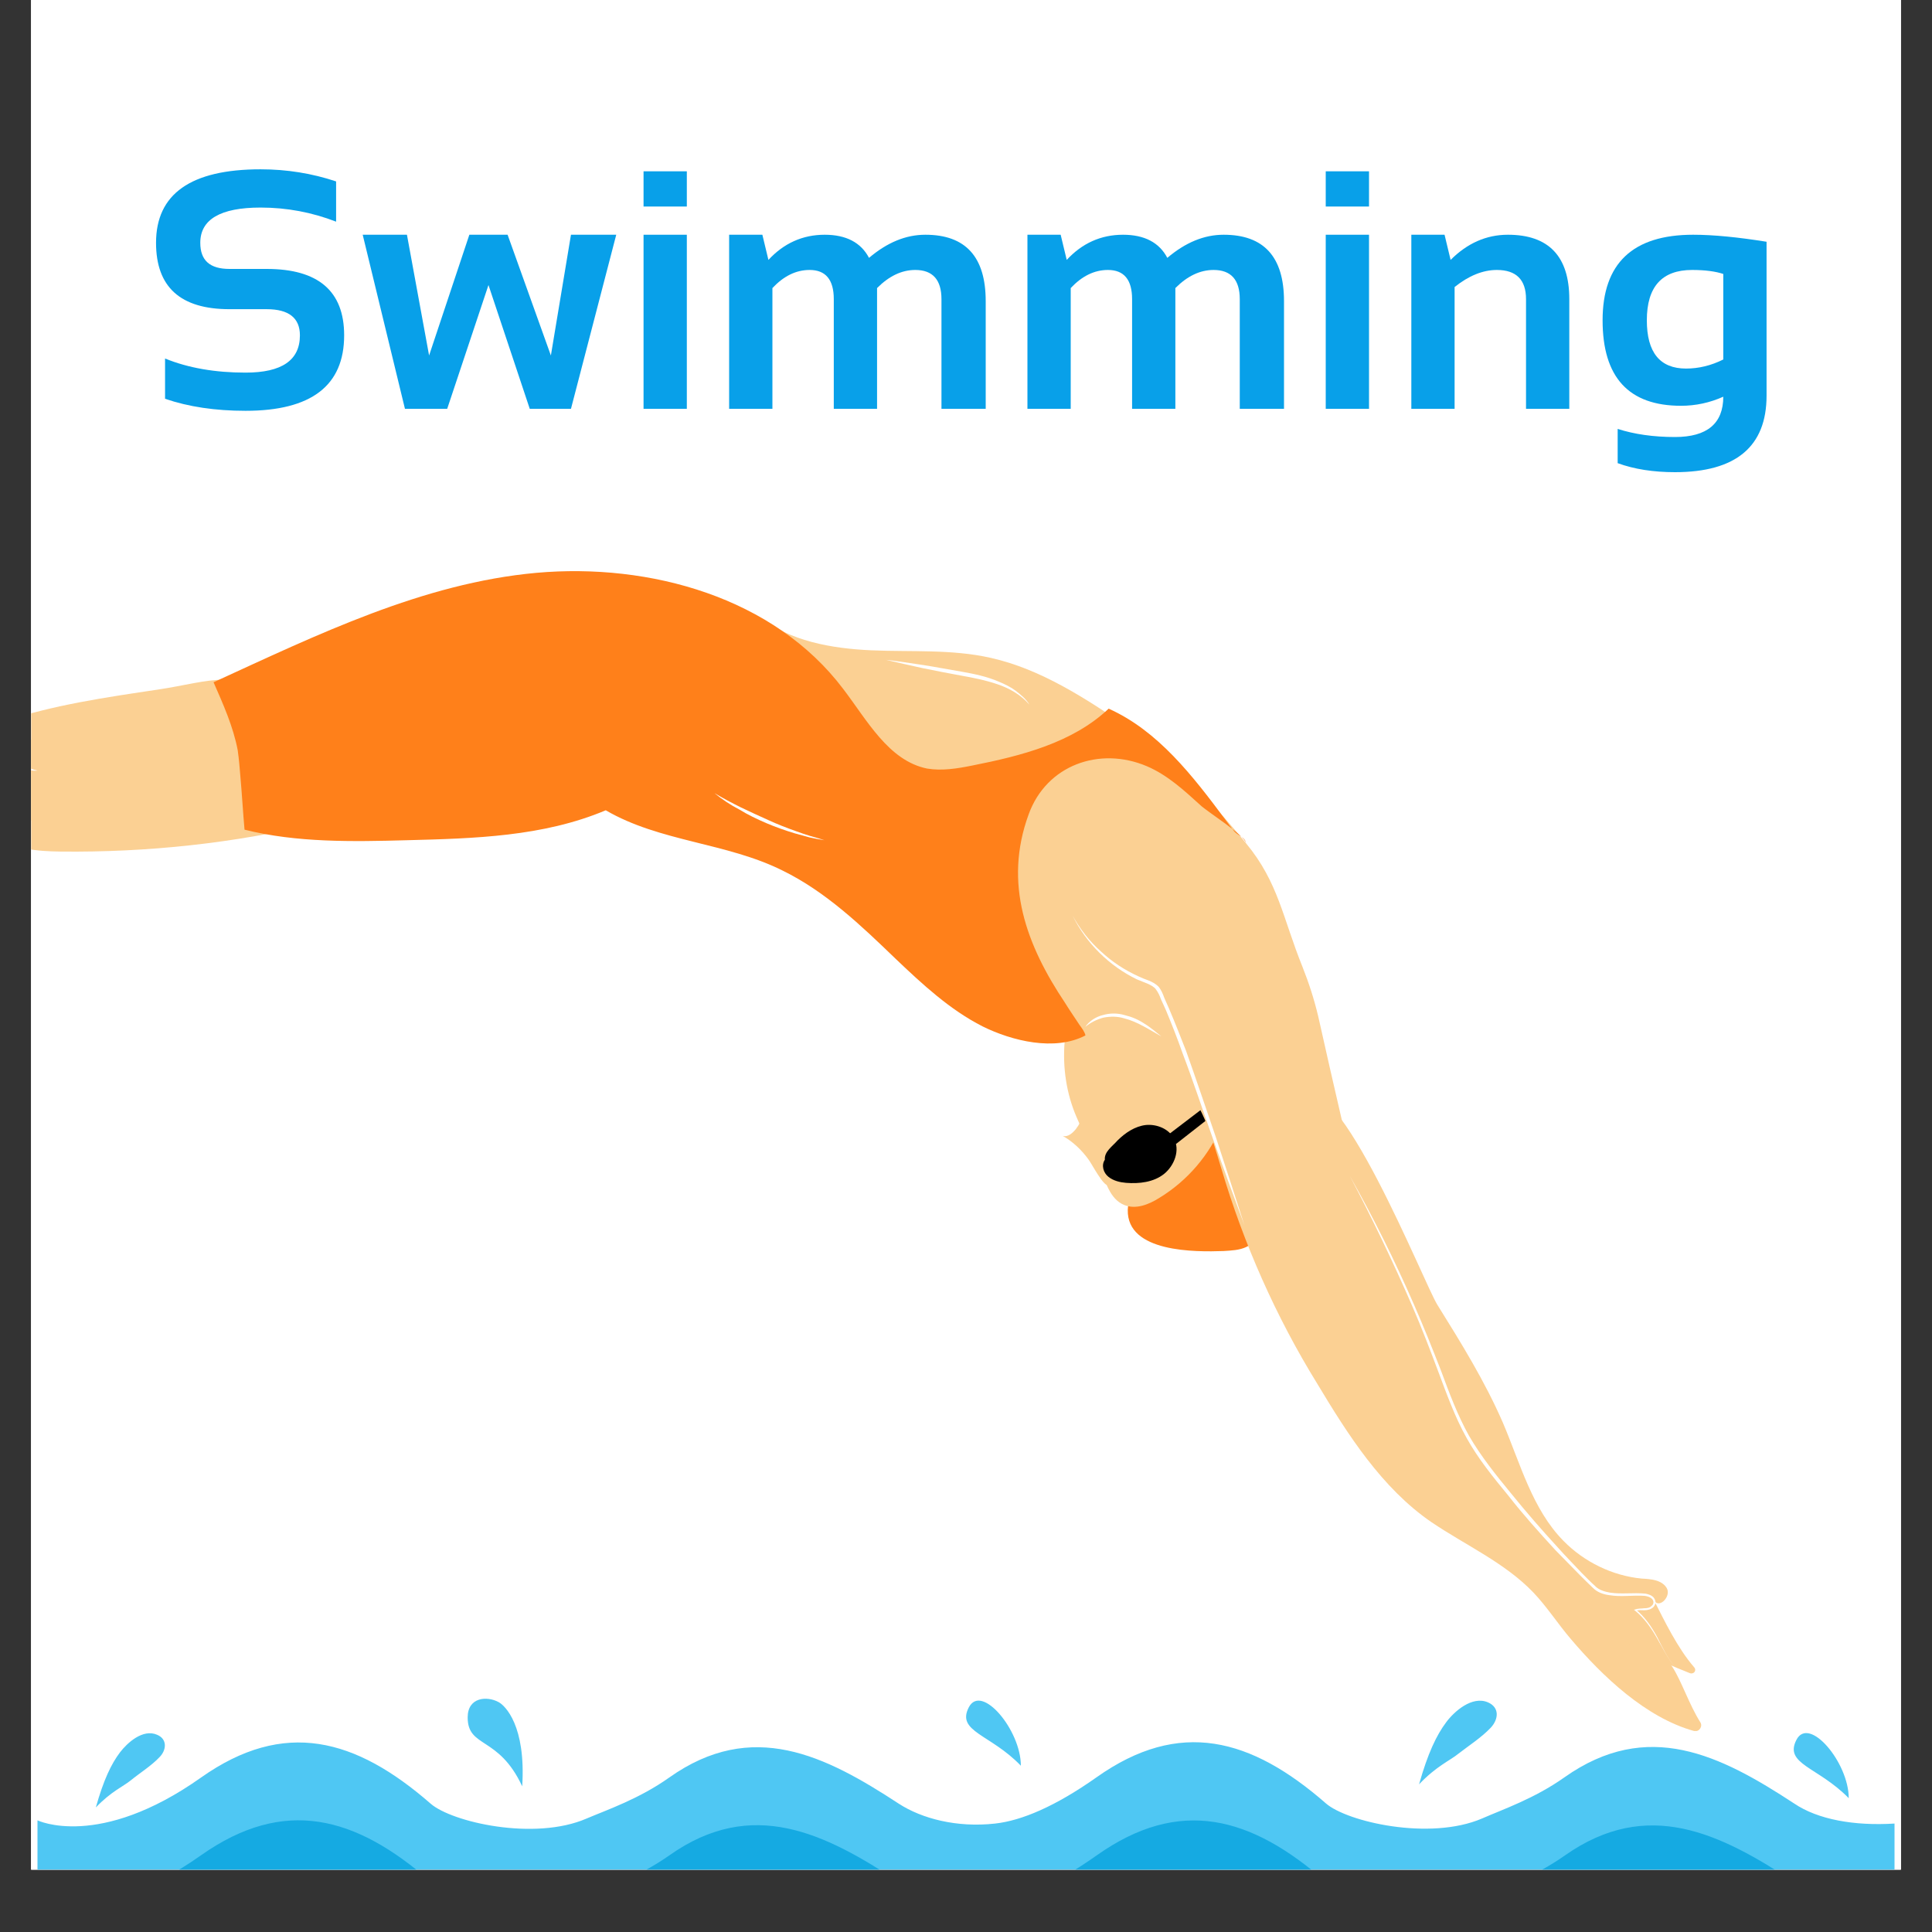 <svg xmlns="http://www.w3.org/2000/svg" xmlns:xlink="http://www.w3.org/1999/xlink" width="40" zoomAndPan="magnify" viewBox="0 0 30 30" height="40" preserveAspectRatio="xMidYMid meet" version="1.0"><rect x="0" y="0" width="30" height="30" fill="#333333" stroke="none"/><defs><g/><clipPath id="fa0b4a9130"><path d="M 0.484 0 L 29.516 0 L 29.516 29.031 L 0.484 29.031 Z M 0.484 0 " clip-rule="nonzero"/></clipPath><clipPath id="fd0ffab87c"><path d="M 0.484 10 L 6 10 L 6 13 L 0.484 13 Z M 0.484 10 " clip-rule="nonzero"/></clipPath><clipPath id="21f4ea0ee2"><path d="M 0.484 10 L 6 10 L 6 14 L 0.484 14 Z M 0.484 10 " clip-rule="nonzero"/></clipPath><clipPath id="9c1053e4c0"><path d="M 15.387 11.531 L 26.418 11.531 L 26.418 26.879 L 15.387 26.879 Z M 15.387 11.531 " clip-rule="nonzero"/></clipPath><clipPath id="1ab907e8f8"><path d="M 3 8.738 L 20 8.738 L 20 17 L 3 17 Z M 3 8.738 " clip-rule="nonzero"/></clipPath><clipPath id="59978203fd"><path d="M 20 16 L 26.461 16 L 26.461 26 L 20 26 Z M 20 16 " clip-rule="nonzero"/></clipPath><clipPath id="4c9e864aa6"><path d="M 20 18 L 26.461 18 L 26.461 26 L 20 26 Z M 20 18 " clip-rule="nonzero"/></clipPath><clipPath id="5ad04cf38b"><path d="M 0.484 11 L 1 11 L 1 12 L 0.484 12 Z M 0.484 11 " clip-rule="nonzero"/></clipPath><clipPath id="e822c69d9d"><path d="M 0.484 27 L 29.516 27 L 29.516 29.031 L 0.484 29.031 Z M 0.484 27 " clip-rule="nonzero"/></clipPath><clipPath id="bf10a46f79"><path d="M 0.484 28 L 29.516 28 L 29.516 29.031 L 0.484 29.031 Z M 0.484 28 " clip-rule="nonzero"/></clipPath><clipPath id="9d0c17cd0e"><path d="M 1 26.129 L 29 26.129 L 29 29 L 1 29 Z M 1 26.129 " clip-rule="nonzero"/></clipPath></defs><g clip-path="url(#fa0b4a9130)"><path fill="#ffffff" d="M 0.484 0 L 29.516 0 L 29.516 101.613 L 0.484 101.613 Z M 0.484 0 " fill-opacity="1" fill-rule="nonzero"/><path fill="#ffffff" d="M 0.484 0 L 29.516 0 L 29.516 29.031 L 0.484 29.031 Z M 0.484 0 " fill-opacity="1" fill-rule="nonzero"/><path fill="#ffffff" d="M 0.484 0 L 29.516 0 L 29.516 29.031 L 0.484 29.031 Z M 0.484 0 " fill-opacity="1" fill-rule="nonzero"/></g><path fill="#ff801a" d="M 19 19.426 C 19.121 19.418 19.246 19.414 19.352 19.363 C 19.547 19.27 19.656 19.062 19.746 18.863 C 19.809 18.734 19.863 18.598 19.879 18.449 C 19.895 18.297 19.863 18.148 19.824 18.004 C 19.777 17.801 19.727 17.602 19.684 17.398 C 19.656 17.289 19.629 17.172 19.555 17.09 C 19.418 16.949 19.172 16.965 19.004 17.078 C 18.836 17.188 18.73 17.363 18.613 17.523 C 18.348 17.871 17.523 18.32 17.512 18.785 C 17.496 19.453 18.566 19.441 19 19.426 " fill-opacity="1" fill-rule="nonzero"/><path fill="#fbd093" d="M 16.5 17.637 C 16.578 17.664 16.656 17.594 16.707 17.531 C 16.758 17.465 16.797 17.387 16.816 17.305 C 16.809 17.348 16.906 17.523 16.926 17.562 C 16.965 17.656 17.004 17.754 17.035 17.852 C 17.098 18.008 17.211 18.234 17.211 18.406 C 17.133 18.422 16.957 18.078 16.902 18.004 C 16.797 17.859 16.66 17.727 16.5 17.637 " fill-opacity="1" fill-rule="nonzero"/><path fill="#fbd093" d="M 16.531 16.184 C 16.5 16.582 16.559 16.984 16.719 17.352 C 16.828 17.613 16.984 17.855 17.082 18.121 C 17.164 18.348 17.234 18.621 17.457 18.711 C 17.637 18.785 17.84 18.703 18 18.602 C 18.438 18.336 18.785 17.93 18.977 17.461 C 19.012 17.375 19.039 17.289 19.051 17.199 C 19.066 17.008 18.977 16.812 18.875 16.648 C 18.73 16.418 18.562 16.203 18.359 16.016 C 18.297 15.953 18.23 15.895 18.148 15.863 C 18.051 15.824 17.945 15.816 17.844 15.812 C 17.574 15.801 17.301 15.789 17.031 15.781 " fill-opacity="1" fill-rule="nonzero"/><g clip-path="url(#fd0ffab87c)"><path fill="#fbd093" d="M 2.457 10.707 C 1.648 10.828 0.832 10.945 0.062 11.203 C 0.008 11.219 -0.055 11.242 -0.094 11.281 C -0.145 11.324 -0.168 11.395 -0.184 11.457 C -0.273 11.789 -0.301 12.18 -0.062 12.445 C 0.164 12.703 0.555 12.77 0.914 12.816 C 2.254 12.969 3.617 12.953 4.953 12.766 C 5.25 12.727 4.406 11.098 4.301 10.969 C 3.785 10.328 3.246 10.59 2.457 10.707 " fill-opacity="1" fill-rule="nonzero"/></g><path fill="#000000" d="M 17.156 18.008 C 17.145 17.883 17.273 17.801 17.355 17.707 C 17.473 17.59 17.625 17.488 17.793 17.469 C 17.961 17.453 18.148 17.527 18.227 17.676 C 18.328 17.855 18.238 18.098 18.074 18.23 C 17.91 18.359 17.688 18.383 17.484 18.367 C 17.391 18.359 17.289 18.336 17.211 18.273 C 17.133 18.211 17.098 18.094 17.156 18.008 " fill-opacity="1" fill-rule="nonzero"/><path fill="#000000" d="M 18.164 17.602 L 18.82 17.102 L 18.902 17.262 L 18.258 17.766 L 18.164 17.602 " fill-opacity="1" fill-rule="nonzero"/><g clip-path="url(#21f4ea0ee2)"><path fill="#fbd093" d="M 2.273 10.977 C 1.477 11.172 0.68 11.371 -0.062 11.707 C -0.117 11.727 -0.172 11.758 -0.211 11.801 C -0.258 11.852 -0.273 11.922 -0.285 11.984 C -0.348 12.324 -0.332 12.715 -0.066 12.957 C 0.184 13.188 0.578 13.219 0.941 13.223 C 2.293 13.238 3.645 13.094 4.957 12.777 C 5.25 12.707 4.258 11.172 4.141 11.055 C 3.562 10.473 3.051 10.781 2.273 10.977 " fill-opacity="1" fill-rule="nonzero"/></g><path fill="#fbd093" d="M 11.777 9.57 C 12.266 9.957 12.91 10.07 13.531 10.098 C 14.148 10.125 14.777 10.078 15.383 10.215 C 16.168 10.391 16.852 10.844 17.52 11.293 C 16.559 11.789 15.574 12.254 14.508 12.426 C 14.355 12.445 14.199 12.465 14.055 12.426 C 13.914 12.387 13.789 12.289 13.676 12.191 C 12.953 11.594 12.168 10.438 11.777 9.57 " fill-opacity="1" fill-rule="nonzero"/><g clip-path="url(#9c1053e4c0)"><path fill="#fbd093" d="M 16.812 16.078 C 17.266 16.355 17.844 16.395 18.254 16.734 C 18.664 17.074 18.809 17.637 18.965 18.145 C 19.312 19.316 19.812 20.445 20.453 21.484 C 20.934 22.285 21.457 23.105 22.223 23.633 C 22.758 23.996 23.363 24.262 23.812 24.73 C 24.023 24.953 24.188 25.211 24.387 25.445 C 24.887 26.035 25.559 26.672 26.305 26.879 C 26.383 26.898 26.445 26.809 26.402 26.742 C 26.234 26.48 26.105 26.09 25.965 25.879 C 25.785 25.621 25.648 25.324 25.441 25.086 C 25.234 24.844 24.945 24.652 24.629 24.668 C 24.895 24.816 25.195 24.855 25.492 24.883 C 25.461 24.746 25.301 24.691 25.168 24.641 C 24.438 24.355 24.008 23.699 23.559 23.102 C 22.57 21.762 21.684 20.762 21.254 19.098 C 20.973 18.02 20.711 16.859 20.469 15.781 C 20.406 15.516 20.324 15.262 20.223 15.008 C 19.918 14.254 19.852 13.703 19.348 13.094 C 18.445 11.988 17.648 11.281 16.621 11.613 C 16.449 11.672 16.281 11.75 16.133 11.859 C 15.68 12.203 15.512 12.805 15.426 13.371 C 15.383 13.688 15.355 14.023 15.457 14.32 C 15.523 14.52 15.633 14.695 15.746 14.867 C 15.902 15.102 16.062 15.34 16.219 15.578 C 16.32 15.738 16.656 15.98 16.812 16.078 " fill-opacity="1" fill-rule="nonzero"/></g><g clip-path="url(#1ab907e8f8)"><path fill="#ff801a" d="M 3.316 10.594 C 3.465 10.934 3.621 11.281 3.691 11.648 C 3.711 11.789 3.723 11.934 3.734 12.074 C 3.758 12.344 3.773 12.613 3.797 12.883 C 4.605 13.086 5.48 13.07 6.316 13.047 C 7.363 13.02 8.434 12.992 9.406 12.582 C 10.25 13.074 11.281 13.082 12.156 13.52 C 12.824 13.848 13.371 14.371 13.906 14.887 C 14.324 15.285 14.75 15.68 15.258 15.938 C 15.715 16.164 16.379 16.328 16.855 16.078 C 16.84 16.016 16.801 15.969 16.762 15.914 C 16.688 15.801 16.609 15.688 16.539 15.574 C 15.941 14.68 15.578 13.723 15.973 12.645 C 16.25 11.879 17.074 11.586 17.809 11.898 C 18.129 12.035 18.387 12.273 18.641 12.504 C 18.742 12.602 19.332 12.969 19.348 13.094 C 19.336 12.996 19.211 12.973 19.156 12.898 C 19.113 12.844 19.066 12.781 19.027 12.727 C 18.523 12.051 17.984 11.348 17.215 11.004 C 16.656 11.535 15.852 11.738 15.098 11.887 C 14.867 11.934 14.625 11.973 14.395 11.934 C 13.797 11.812 13.465 11.184 13.094 10.699 C 12.02 9.277 10.094 8.738 8.328 8.895 C 6.566 9.055 4.93 9.855 3.316 10.594 " fill-opacity="1" fill-rule="nonzero"/></g><g clip-path="url(#59978203fd)"><path fill="#fbd093" d="M 22.32 20.262 C 22.688 20.852 23.059 21.453 23.336 22.09 C 23.609 22.73 23.793 23.434 24.277 23.926 C 24.598 24.254 25.039 24.469 25.492 24.512 C 25.633 24.52 25.801 24.531 25.879 24.656 C 25.957 24.781 25.773 24.98 25.688 24.859 C 25.84 25.156 26.047 25.59 26.305 25.887 C 26.352 25.938 26.301 26.004 26.238 25.98 C 25.727 25.777 25.191 25.531 24.805 25.168 C 24.562 24.941 24.371 24.664 24.148 24.418 C 23.922 24.18 23.672 23.984 23.426 23.773 C 22.543 23.031 21.746 22.164 21.207 21.141 C 20.969 20.684 19.699 17.469 20.195 17.02 C 20.762 16.508 22.113 19.934 22.32 20.262 " fill-opacity="1" fill-rule="nonzero"/></g><path fill="#ffffff" d="M 16.656 14.219 C 16.773 14.43 16.918 14.617 17.094 14.773 C 17.266 14.934 17.461 15.062 17.676 15.16 C 17.73 15.184 17.781 15.207 17.84 15.227 C 17.895 15.25 17.949 15.277 17.996 15.328 C 18.035 15.379 18.059 15.438 18.078 15.492 L 18.152 15.66 C 18.246 15.879 18.332 16.102 18.418 16.32 C 18.578 16.77 18.73 17.223 18.883 17.668 L 19.105 18.348 L 19.324 19.027 L 19.078 18.359 L 18.836 17.688 C 18.676 17.238 18.527 16.785 18.359 16.344 C 18.281 16.121 18.191 15.895 18.102 15.68 L 18.027 15.516 C 18.008 15.461 17.984 15.41 17.949 15.363 C 17.918 15.32 17.867 15.297 17.816 15.273 C 17.762 15.25 17.703 15.227 17.652 15.207 C 17.227 15 16.867 14.648 16.656 14.219 " fill-opacity="1" fill-rule="nonzero"/><g clip-path="url(#4c9e864aa6)"><path fill="#ffffff" d="M 20.961 18.262 C 21.328 18.91 21.656 19.57 21.953 20.25 C 22.102 20.59 22.242 20.938 22.375 21.281 C 22.504 21.629 22.633 21.977 22.812 22.297 C 22.996 22.613 23.227 22.902 23.465 23.191 C 23.699 23.48 23.941 23.758 24.188 24.027 C 24.309 24.164 24.438 24.293 24.566 24.43 C 24.637 24.5 24.695 24.562 24.766 24.625 C 24.824 24.688 24.914 24.715 25 24.73 C 25.18 24.758 25.363 24.727 25.551 24.746 C 25.594 24.754 25.648 24.77 25.68 24.809 C 25.695 24.832 25.707 24.855 25.707 24.883 C 25.707 24.91 25.688 24.941 25.672 24.957 C 25.633 24.992 25.582 25.004 25.531 25.004 C 25.488 25.004 25.441 24.996 25.398 25.016 L 25.402 24.992 C 25.543 25.109 25.648 25.262 25.734 25.422 C 25.816 25.582 25.891 25.75 26.016 25.887 C 25.891 25.754 25.816 25.582 25.723 25.426 C 25.633 25.27 25.527 25.121 25.387 25.008 L 25.371 24.996 L 25.391 24.992 C 25.438 24.973 25.488 24.98 25.531 24.973 C 25.578 24.973 25.621 24.965 25.648 24.934 C 25.684 24.906 25.68 24.859 25.656 24.832 C 25.629 24.801 25.59 24.789 25.543 24.781 C 25.363 24.766 25.18 24.801 24.992 24.77 C 24.898 24.758 24.805 24.727 24.734 24.656 C 24.668 24.594 24.602 24.527 24.539 24.465 C 24.41 24.336 24.281 24.199 24.152 24.07 C 23.902 23.797 23.652 23.52 23.426 23.23 C 23.188 22.941 22.953 22.652 22.773 22.328 C 22.59 22 22.465 21.648 22.336 21.305 C 22.207 20.961 22.074 20.613 21.926 20.273 C 21.629 19.59 21.309 18.922 20.961 18.262 " fill-opacity="1" fill-rule="nonzero"/></g><g clip-path="url(#5ad04cf38b)"><path fill="#ffffff" d="M 0.086 11.387 C 0.098 11.531 0.152 11.66 0.242 11.762 C 0.332 11.863 0.449 11.938 0.582 11.965 C 0.512 11.973 0.438 11.961 0.371 11.926 C 0.305 11.898 0.242 11.848 0.195 11.797 C 0.145 11.738 0.113 11.672 0.09 11.602 C 0.066 11.531 0.066 11.457 0.086 11.387 " fill-opacity="1" fill-rule="nonzero"/></g><path fill="#ffffff" d="M 13.758 10.246 C 13.953 10.266 14.148 10.301 14.344 10.328 C 14.543 10.359 14.738 10.398 14.934 10.43 C 15.129 10.465 15.324 10.504 15.512 10.586 C 15.605 10.625 15.695 10.668 15.773 10.727 C 15.852 10.789 15.934 10.855 15.984 10.941 C 15.852 10.789 15.676 10.688 15.488 10.625 C 15.305 10.562 15.109 10.523 14.91 10.488 C 14.715 10.453 14.52 10.414 14.328 10.375 C 14.145 10.336 13.945 10.289 13.758 10.246 " fill-opacity="1" fill-rule="nonzero"/><path fill="#ffffff" d="M 16.852 15.945 C 16.914 15.855 17.016 15.789 17.125 15.762 C 17.238 15.73 17.352 15.73 17.461 15.762 C 17.574 15.789 17.676 15.832 17.77 15.895 C 17.867 15.953 17.949 16.027 18.035 16.094 C 17.844 15.988 17.66 15.863 17.453 15.812 C 17.352 15.781 17.246 15.781 17.137 15.801 C 17.035 15.828 16.938 15.875 16.852 15.945 " fill-opacity="1" fill-rule="nonzero"/><path fill="#ffffff" d="M 11.094 12.316 C 11.227 12.395 11.367 12.469 11.508 12.539 C 11.648 12.605 11.789 12.672 11.93 12.734 C 12.066 12.797 12.215 12.855 12.359 12.906 C 12.434 12.934 12.504 12.957 12.578 12.98 L 12.691 13.012 C 12.73 13.023 12.762 13.035 12.801 13.047 C 12.723 13.035 12.652 13.02 12.574 13.004 C 12.496 12.984 12.422 12.961 12.344 12.941 C 12.191 12.895 12.047 12.844 11.898 12.781 C 11.754 12.719 11.613 12.652 11.48 12.57 C 11.344 12.5 11.215 12.414 11.094 12.316 " fill-opacity="1" fill-rule="nonzero"/><g clip-path="url(#e822c69d9d)"><path fill="#4fc7f3" d="M 29.418 28.316 L 29.418 30.727 L 0.582 30.727 L 0.582 28.266 C 0.582 28.266 1.531 28.727 3.121 27.602 C 4.414 26.688 5.523 26.992 6.688 28.008 C 7.016 28.293 8.297 28.59 9.109 28.238 C 9.438 28.098 9.922 27.934 10.391 27.602 C 11.68 26.688 12.812 27.258 13.957 28.008 C 14.312 28.238 14.855 28.383 15.453 28.316 C 15.867 28.27 16.391 28.047 17.027 27.598 C 18.316 26.684 19.426 26.988 20.59 28.004 C 20.918 28.289 22.199 28.586 23.012 28.238 C 23.34 28.094 23.824 27.93 24.293 27.598 C 25.586 26.684 26.715 27.254 27.859 28.004 C 28.227 28.254 28.793 28.355 29.418 28.316 Z M 29.418 28.316 " fill-opacity="1" fill-rule="nonzero"/></g><g clip-path="url(#bf10a46f79)"><path fill="#15aae2" d="M 29.418 29.523 L 29.418 31.934 L 0.582 31.934 L 0.582 29.473 C 0.582 29.473 1.531 29.934 3.121 28.809 C 4.414 27.898 5.523 28.199 6.688 29.219 C 7.016 29.504 8.297 29.797 9.109 29.449 C 9.438 29.309 9.922 29.141 10.391 28.812 C 11.68 27.898 12.812 28.469 13.957 29.223 C 14.312 29.453 14.855 29.598 15.453 29.531 C 15.867 29.484 16.391 29.262 17.027 28.812 C 18.316 27.898 19.426 28.203 20.59 29.223 C 20.918 29.508 22.199 29.801 23.012 29.453 C 23.34 29.312 23.824 29.145 24.293 28.816 C 25.586 27.902 26.715 28.473 27.859 29.223 C 28.227 29.461 28.793 29.562 29.418 29.523 Z M 29.418 29.523 " fill-opacity="1" fill-rule="nonzero"/></g><g clip-path="url(#9d0c17cd0e)"><path fill="#4fc7f3" d="M 15.852 27.418 C 15.379 26.926 14.848 26.891 15.043 26.512 C 15.238 26.133 15.852 26.863 15.852 27.418 Z M 28.707 27.922 C 28.23 27.434 27.699 27.395 27.895 27.016 C 28.09 26.637 28.707 27.367 28.707 27.922 Z M 7.742 26.43 C 7.562 26.332 7.262 26.352 7.262 26.668 C 7.262 27.148 7.742 26.949 8.109 27.738 C 8.168 26.797 7.844 26.484 7.742 26.43 Z M 23.105 26.434 C 22.859 26.328 22.582 26.574 22.457 26.742 C 22.305 26.945 22.172 27.223 22.035 27.707 C 22.305 27.422 22.52 27.336 22.648 27.23 C 22.809 27.105 23.004 26.98 23.148 26.828 C 23.266 26.703 23.293 26.516 23.105 26.434 Z M 2.441 26.938 C 2.219 26.84 1.977 27.062 1.863 27.211 C 1.727 27.391 1.609 27.637 1.488 28.066 C 1.727 27.816 1.918 27.738 2.031 27.645 C 2.176 27.527 2.352 27.418 2.477 27.285 C 2.582 27.18 2.605 27.008 2.441 26.938 Z M 2.441 26.938 " fill-opacity="1" fill-rule="nonzero"/></g><g fill="#08a0e9" fill-opacity="1"><g transform="translate(2.235, 6.348)"><g><path d="M 0.328 -0.156 L 0.328 -0.781 C 0.691 -0.633 1.109 -0.562 1.578 -0.562 C 2.141 -0.562 2.422 -0.754 2.422 -1.141 C 2.422 -1.41 2.25 -1.547 1.906 -1.547 L 1.328 -1.547 C 0.566 -1.547 0.188 -1.891 0.188 -2.578 C 0.188 -3.336 0.727 -3.719 1.812 -3.719 C 2.219 -3.719 2.609 -3.656 2.984 -3.531 L 2.984 -2.906 C 2.609 -3.051 2.219 -3.125 1.812 -3.125 C 1.188 -3.125 0.875 -2.941 0.875 -2.578 C 0.875 -2.305 1.023 -2.172 1.328 -2.172 L 1.906 -2.172 C 2.707 -2.172 3.109 -1.828 3.109 -1.141 C 3.109 -0.359 2.598 0.031 1.578 0.031 C 1.109 0.031 0.691 -0.031 0.328 -0.156 Z M 0.328 -0.156 "/></g></g><g transform="translate(5.538, 6.348)"><g><path d="M 0.094 -2.703 L 0.781 -2.703 L 1.125 -0.828 L 1.75 -2.703 L 2.344 -2.703 L 3.016 -0.828 L 3.328 -2.703 L 4.031 -2.703 L 3.328 0 L 2.688 0 L 2.047 -1.922 L 1.406 0 L 0.75 0 Z M 0.094 -2.703 "/></g></g><g transform="translate(9.665, 6.348)"><g><path d="M 1 -3.688 L 1 -3.141 L 0.328 -3.141 L 0.328 -3.688 Z M 1 -2.703 L 1 0 L 0.328 0 L 0.328 -2.703 Z M 1 -2.703 "/></g></g><g transform="translate(10.994, 6.348)"><g><path d="M 0.328 0 L 0.328 -2.703 L 0.844 -2.703 L 0.938 -2.312 C 1.176 -2.57 1.469 -2.703 1.812 -2.703 C 2.145 -2.703 2.375 -2.582 2.5 -2.344 C 2.781 -2.582 3.07 -2.703 3.375 -2.703 C 4 -2.703 4.312 -2.359 4.312 -1.672 L 4.312 0 L 3.625 0 L 3.625 -1.703 C 3.625 -2.004 3.488 -2.156 3.219 -2.156 C 3.008 -2.156 2.812 -2.062 2.625 -1.875 L 2.625 0 L 1.953 0 L 1.953 -1.703 C 1.953 -2.004 1.828 -2.156 1.578 -2.156 C 1.367 -2.156 1.176 -2.062 1 -1.875 L 1 0 Z M 0.328 0 "/></g></g><g transform="translate(15.626, 6.348)"><g><path d="M 0.328 0 L 0.328 -2.703 L 0.844 -2.703 L 0.938 -2.312 C 1.176 -2.57 1.469 -2.703 1.812 -2.703 C 2.145 -2.703 2.375 -2.582 2.5 -2.344 C 2.781 -2.582 3.07 -2.703 3.375 -2.703 C 4 -2.703 4.312 -2.359 4.312 -1.672 L 4.312 0 L 3.625 0 L 3.625 -1.703 C 3.625 -2.004 3.488 -2.156 3.219 -2.156 C 3.008 -2.156 2.812 -2.062 2.625 -1.875 L 2.625 0 L 1.953 0 L 1.953 -1.703 C 1.953 -2.004 1.828 -2.156 1.578 -2.156 C 1.367 -2.156 1.176 -2.062 1 -1.875 L 1 0 Z M 0.328 0 "/></g></g><g transform="translate(20.258, 6.348)"><g><path d="M 1 -3.688 L 1 -3.141 L 0.328 -3.141 L 0.328 -3.688 Z M 1 -2.703 L 1 0 L 0.328 0 L 0.328 -2.703 Z M 1 -2.703 "/></g></g><g transform="translate(21.587, 6.348)"><g><path d="M 0.328 0 L 0.328 -2.703 L 0.844 -2.703 L 0.938 -2.312 C 1.195 -2.57 1.492 -2.703 1.828 -2.703 C 2.461 -2.703 2.781 -2.367 2.781 -1.703 L 2.781 0 L 2.109 0 L 2.109 -1.703 C 2.109 -2.004 1.957 -2.156 1.656 -2.156 C 1.438 -2.156 1.219 -2.066 1 -1.891 L 1 0 Z M 0.328 0 "/></g></g><g transform="translate(24.697, 6.348)"><g><path d="M 2.062 -2.094 C 1.945 -2.133 1.785 -2.156 1.578 -2.156 C 1.109 -2.156 0.875 -1.895 0.875 -1.375 C 0.875 -0.875 1.078 -0.625 1.484 -0.625 C 1.68 -0.625 1.875 -0.672 2.062 -0.766 Z M 2.734 -0.203 C 2.734 0.586 2.258 0.984 1.312 0.984 C 0.977 0.984 0.68 0.938 0.422 0.844 L 0.422 0.312 C 0.68 0.395 0.977 0.438 1.312 0.438 C 1.812 0.438 2.062 0.227 2.062 -0.188 C 1.852 -0.094 1.633 -0.047 1.406 -0.047 C 0.594 -0.047 0.188 -0.488 0.188 -1.375 C 0.188 -2.258 0.656 -2.703 1.594 -2.703 C 1.914 -2.703 2.297 -2.664 2.734 -2.594 Z M 2.734 -0.203 "/></g></g></g></svg>
